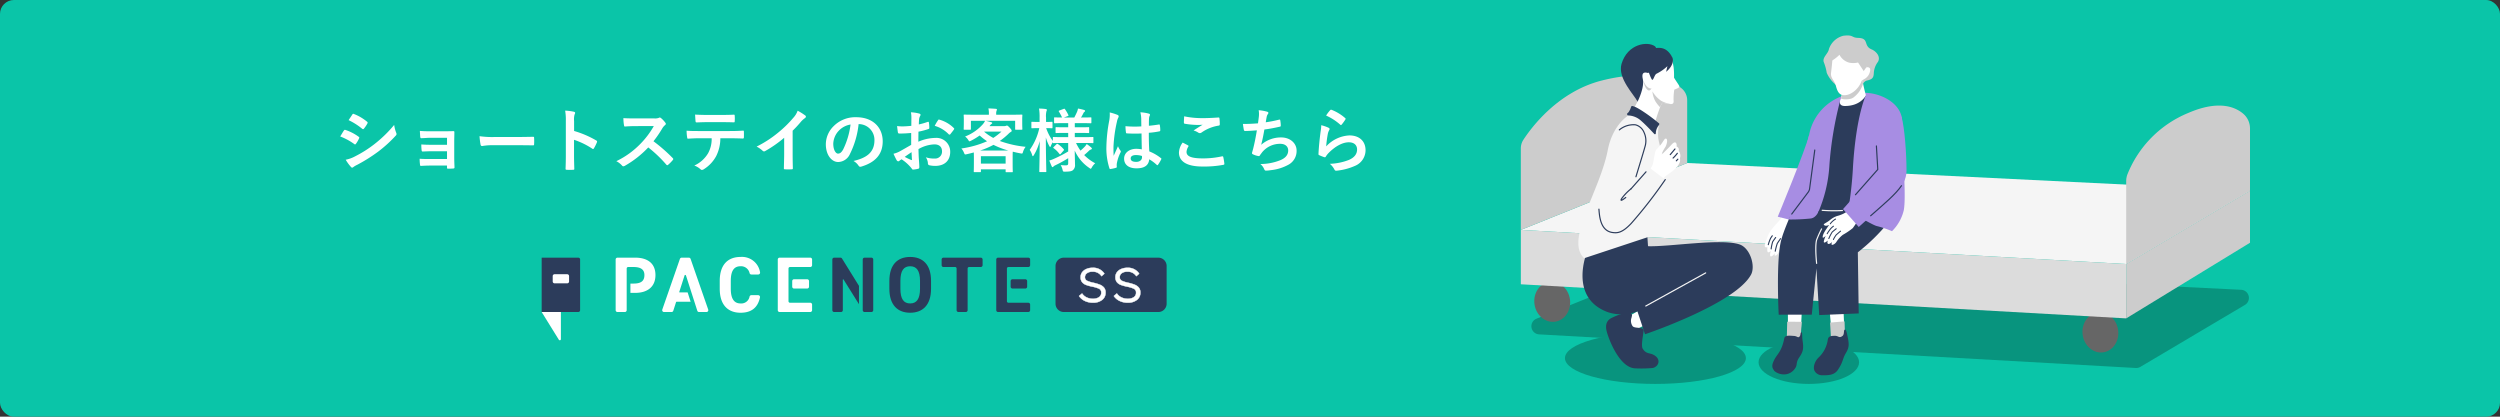<svg xmlns="http://www.w3.org/2000/svg" xmlns:xlink="http://www.w3.org/1999/xlink" width="720" height="120" viewBox="0 0 720 120"><rect x="0" y="0" width="720" height="120" fill="#333333" stroke="none"/><defs><clipPath id="a"><rect width="179.99" height="24" fill="none"/></clipPath></defs><g transform="translate(-323 -808)"><rect width="720" height="120" rx="4" transform="translate(323 808)" fill="#0ac5a8"/><path d="M1.98-8.7A17.537,17.537,0,0,1,6.02-6.52a.387.387,0,0,0,.24.12c.08,0,.16-.08.26-.2A8.144,8.144,0,0,0,7.4-8.12a.593.593,0,0,0,.08-.22c0-.12-.08-.2-.22-.3A13.88,13.88,0,0,0,3.42-10.6c-.18-.04-.28.06-.38.2C2.8-10.08,2.48-9.5,1.98-8.7ZM4.4-13.4a19.343,19.343,0,0,1,3.88,2.46.515.515,0,0,0,.3.14.223.223,0,0,0,.2-.12,8.56,8.56,0,0,0,1.02-1.5.484.484,0,0,0,.08-.26.317.317,0,0,0-.16-.26,13.6,13.6,0,0,0-3.76-2.22c-.24-.12-.36-.08-.5.16C5.12-14.48,4.74-13.92,4.4-13.4ZM3.56-2A12.631,12.631,0,0,0,5.04.04a.515.515,0,0,0,.4.24A.443.443,0,0,0,5.76.12,6.572,6.572,0,0,1,6.92-.56,46.432,46.432,0,0,0,12.9-4.32a37.261,37.261,0,0,0,5.08-4.62.622.622,0,0,0,.22-.46.978.978,0,0,0-.1-.38,9.988,9.988,0,0,1-.58-2.24,36.4,36.4,0,0,1-5.76,5.58A33.5,33.5,0,0,1,6.28-2.98,9.247,9.247,0,0,1,3.56-2ZM32.74-6.3H28.46c-1.3,0-2.04-.02-3.12-.1a11.4,11.4,0,0,0,.08,1.6c.02.32.1.44.34.44.86-.04,1.84-.08,2.74-.08h4.24V-2.2H28.08c-1.16,0-2.14,0-3.22-.08a11.844,11.844,0,0,0,.1,1.66c.02.3.08.4.28.4.92-.06,1.82-.1,2.76-.1h4.74v.6c0,.24.04.3.36.3.4,0,1.04-.02,1.36-.04.34-.02.44-.08.44-.38-.04-1.02-.08-1.94-.08-2.84V-7.3c0-.88.04-1.72.04-2.62.02-.2-.06-.32-.3-.32-.88.04-1.98.04-2.96.04H28.12a31.123,31.123,0,0,1-3.2-.1c.04.76.06,1.14.1,1.64.02.32.12.48.3.46.9-.02,1.86-.12,2.8-.12h4.62ZM53-6.18c1.48,0,2.96.02,4.46.04.28.02.36-.06.36-.3a14.741,14.741,0,0,0,0-1.88c0-.24-.06-.3-.36-.28-1.54.02-3.08.06-4.6.06H46.42a25.694,25.694,0,0,1-4.32-.24,21.706,21.706,0,0,0,.3,2.42c.06.3.22.42.46.42a15.993,15.993,0,0,1,2.94-.24Zm16.34-6.96a5.208,5.208,0,0,1,.14-1.88,1.052,1.052,0,0,0,.16-.46c0-.16-.1-.28-.38-.34a14.763,14.763,0,0,0-2.5-.32,15.261,15.261,0,0,1,.2,2.96v9.84c0,1.28-.02,2.46-.08,3.94,0,.24.1.3.38.3a13.217,13.217,0,0,0,1.78,0c.28,0,.38-.06.36-.3-.04-1.44-.08-2.62-.08-3.92V-7.74a22.151,22.151,0,0,1,5.26,2.56.307.307,0,0,0,.22.1c.1,0,.18-.08.26-.22a11.754,11.754,0,0,0,.86-1.74c.1-.26,0-.4-.22-.52a28.211,28.211,0,0,0-6.36-2.72Zm17.58-.76c-1.3,0-2.3,0-3.38-.08a11.652,11.652,0,0,0,.18,2.08c.04.22.1.36.26.34,1.08-.08,2.12-.12,3.16-.12l5.16-.02a24.532,24.532,0,0,1-3.76,5.02,24.294,24.294,0,0,1-7.04,5.1,5.479,5.479,0,0,1,1.68,1.3.447.447,0,0,0,.34.18,1.266,1.266,0,0,0,.46-.16A28.774,28.774,0,0,0,90.7-5.54,36.405,36.405,0,0,1,95.9-.58a.411.411,0,0,0,.28.16.346.346,0,0,0,.24-.12A10.716,10.716,0,0,0,97.76-1.9a.5.5,0,0,0,.14-.3.455.455,0,0,0-.16-.28A47.024,47.024,0,0,0,92.2-7.32a31.56,31.56,0,0,0,2.56-3.74,3.663,3.663,0,0,1,.74-.88.552.552,0,0,0,.26-.4.533.533,0,0,0-.1-.26,7.291,7.291,0,0,0-1.3-1.4.661.661,0,0,0-.34-.16.333.333,0,0,0-.22.08,2.937,2.937,0,0,1-1.38.18Zm27.22,5.72c1.38,0,2.76.04,3.8.08.18,0,.3-.08.3-.34.02-.26.02-1.28,0-1.54,0-.28-.02-.4-.22-.4-1.18.08-2.34.12-3.9.12h-8.98c-1.16,0-2.28,0-3.4-.1a12.033,12.033,0,0,0,.16,1.92c.02.26.08.4.26.38,1.02-.06,2-.12,3-.12h3.8a8.495,8.495,0,0,1-1.02,4.3,8.882,8.882,0,0,1-3.98,3.56A5.254,5.254,0,0,1,105.74.74a.589.589,0,0,0,.42.2,1.218,1.218,0,0,0,.6-.24,10.075,10.075,0,0,0,3.52-3.78,11.424,11.424,0,0,0,1.18-5.1Zm-2.16-4.64c1.1,0,2.28.02,3.36.06.22,0,.26-.1.26-.38a8.9,8.9,0,0,0,0-1.46c0-.26-.04-.38-.24-.38-1,.06-2.26.08-3.38.08H107.5c-.9,0-1.92-.02-3.32-.1.06.72.08,1.44.14,1.92.02.24.08.34.34.34,1.12-.04,1.92-.08,2.84-.08Zm20.3,2.46a31.657,31.657,0,0,0,2.34-2.52,6.589,6.589,0,0,1,1.2-1.1.572.572,0,0,0,.28-.44.354.354,0,0,0-.16-.3,17.794,17.794,0,0,0-2.22-1.4,5.8,5.8,0,0,1-1.26,2.06,32.449,32.449,0,0,1-4.26,4.18,32.1,32.1,0,0,1-6.3,4.1,7.486,7.486,0,0,1,1.72,1.18.557.557,0,0,0,.42.2.564.564,0,0,0,.3-.08,34.6,34.6,0,0,0,5.5-3.84v4.66c0,1.36-.06,2.66-.08,4.1-.02.24.06.32.28.32a16.682,16.682,0,0,0,2,0c.22,0,.32-.08.3-.34-.04-1.6-.06-2.78-.06-4.16Zm19.08-1.9a4.543,4.543,0,0,1,4.48,4.64c0,3.78-2.66,5.18-6.04,5.98a4.242,4.242,0,0,1,1.4,1.26c.26.4.44.48.86.36,4.06-1.22,6.16-3.56,6.16-7.28,0-3.98-2.82-6.94-7.62-6.94a8.752,8.752,0,0,0-6.5,2.56,7.369,7.369,0,0,0-2.26,5.2c0,3.26,1.78,5.14,3.54,5.14a3.8,3.8,0,0,0,3.4-2.3,25.043,25.043,0,0,0,2.5-8.62Zm-2.4.12a22.851,22.851,0,0,1-2.12,7.16c-.54.96-.98,1.22-1.5,1.22-.62,0-1.36-1.02-1.36-2.86a5.759,5.759,0,0,1,1.56-3.7A6.024,6.024,0,0,1,148.96-12.14Zm17.46,5.86c-1.46.84-2.4,1.38-3.26,1.86a7.385,7.385,0,0,1-1.84.7c.3.66.7,1.5.92,1.86a.561.561,0,0,0,.44.32.5.5,0,0,0,.34-.14,3.625,3.625,0,0,1,.64-.44A12.3,12.3,0,0,1,166.5.44c.18.26.26.42.48.4A8.129,8.129,0,0,0,168.46.6c.34-.08.3-.38.3-.66,0-.46-.1-1.72-.16-2.6-.04-.88-.06-1.56-.08-2.4a9.891,9.891,0,0,1,4.58-1.36c1.4,0,2.2.72,2.2,2.02a1.985,1.985,0,0,1-2.16,2.06,7.46,7.46,0,0,1-2.5-.36,3.5,3.5,0,0,1,.6,1.7.536.536,0,0,0,.44.6,7.751,7.751,0,0,0,1.64.18c2.7,0,4.34-1.5,4.34-4.06a3.958,3.958,0,0,0-4.26-4,12.623,12.623,0,0,0-4.92,1.1c.02-.96.02-1.94.04-2.9a20.385,20.385,0,0,0,2.86-.76c.2-.06.26-.12.26-.32a10.052,10.052,0,0,0-.12-1.56c-.02-.2-.16-.24-.34-.18a19.611,19.611,0,0,1-2.56.74c.02-.64.04-1.14.1-1.66a2.448,2.448,0,0,1,.28-.78.709.709,0,0,0,.12-.32c0-.18-.16-.32-.4-.38a11.335,11.335,0,0,0-2.38-.36,7.393,7.393,0,0,1,.14,1.62c0,.86-.02,1.62-.02,2.28-.84.08-1.7.16-2.54.16a10.217,10.217,0,0,1-1.56-.1c.08.7.16,1.36.22,1.74.04.3.14.42.48.42,1.34,0,2.36-.08,3.36-.16Zm.1,2.1c.04.66.08,1.58.12,2.1.02.18-.04.2-.2.16a20.51,20.51,0,0,1-1.88-.9C165.28-3.34,165.96-3.8,166.52-4.18Zm6.68-7.58a9.232,9.232,0,0,1,4.06,2.46c.06.1.34.08.4,0,.3-.4.82-1.02,1.08-1.42a.519.519,0,0,0,.08-.2c0-.06-.04-.12-.12-.2a9.507,9.507,0,0,0-4.24-2.44c-.14-.04-.2.02-.34.24A12.27,12.27,0,0,0,173.2-11.76Zm17.7-3.2v-.3a2.388,2.388,0,0,1,.1-.82.935.935,0,0,0,.12-.38c0-.1-.1-.18-.32-.2-.68-.06-1.44-.1-2.14-.12a6.258,6.258,0,0,1,.14,1.5v.32h-4.4c-1.86,0-2.52-.04-2.64-.04-.2,0-.22.02-.22.22,0,.14.04.46.04,1.12V-13c0,1.7-.04,2-.04,2.14,0,.2.02.22.22.22h1.64c.2,0,.22-.02.22-.22V-13.2h4.08a5.483,5.483,0,0,1-.6.94,13.391,13.391,0,0,1-5.16,3.58,3.6,3.6,0,0,1,.96,1.06c.14.22.2.32.32.32a1.7,1.7,0,0,0,.48-.2,18.774,18.774,0,0,0,2.44-1.48,19.12,19.12,0,0,0,2.14,1.66,28.177,28.177,0,0,1-7.4,2.08,4.485,4.485,0,0,1,.76,1.26c.22.52.22.52.84.38.7-.16,1.34-.32,1.98-.5,0,.28.02.74.02,1.42v1.36c0,2.04-.04,2.56-.04,2.66,0,.22.02.24.24.24h1.6c.2,0,.22-.02.22-.24V.76h7.12v.62c0,.2.02.22.22.22h1.62c.2,0,.22-.02.22-.22,0-.1-.04-.62-.04-2.7V-2.9c0-.74.02-1.18.04-1.42q1.02.27,2.16.48c.62.12.62.12.78-.38a4.811,4.811,0,0,1,.76-1.5,30.568,30.568,0,0,1-7.44-1.68,20.908,20.908,0,0,0,2.46-2.02,3.545,3.545,0,0,1,.7-.58c.2-.08.26-.18.26-.34,0-.2-.08-.34-.56-.88-.5-.54-.68-.62-.8-.62a.858.858,0,0,0-.28.08,1.266,1.266,0,0,1-.5.08h-4.24l.16-.2a1.474,1.474,0,0,1,.38-.4c.14-.08.24-.16.24-.28s-.1-.18-.28-.24c-.5-.14-1.06-.3-1.62-.4h8.5v2.34c0,.2.02.22.22.22h1.64c.2,0,.22-.02.22-.22,0-.12-.04-.44-.04-2.14v-.82c0-.5.04-.84.04-.96,0-.2-.02-.22-.22-.22-.12,0-.78.04-2.64.04ZM186.5-3.02h7.12V-.88H186.5Zm-.24-1.62a23.827,23.827,0,0,0,3.86-1.64,23.822,23.822,0,0,0,4.3,1.64Zm1.22-5.46h4.94a17.253,17.253,0,0,1-2.36,1.82,15.087,15.087,0,0,1-2.62-1.78Zm24.16,3.28v2.44a36.34,36.34,0,0,1-4.28,2.2,7.123,7.123,0,0,1-1.16.4c.26.7.48,1.22.7,1.7.08.16.14.22.22.22a.449.449,0,0,0,.28-.18,1.934,1.934,0,0,1,.62-.4,36.208,36.208,0,0,0,3.62-2v1.4c0,.52-.14.66-.74.66a13.157,13.157,0,0,1-1.42-.08A4.9,4.9,0,0,1,210,.82c.14.62.14.62.78.62,1.3-.02,1.8-.12,2.18-.4a1.879,1.879,0,0,0,.64-1.7c0-.9-.06-2.26-.08-3.98A11.743,11.743,0,0,0,217.68.34c.22.16.34.26.44.26s.18-.12.34-.4a4.35,4.35,0,0,1,.96-1.18,13.561,13.561,0,0,1-3.18-2.36c.56-.46.98-.86,1.36-1.22a1.618,1.618,0,0,1,.6-.38c.18-.06.26-.14.26-.26s-.08-.22-.22-.34a10.787,10.787,0,0,0-1.28-.98,3.131,3.131,0,0,1-.5.7,13.883,13.883,0,0,1-1.28,1.2,14.737,14.737,0,0,1-1.28-2.2h2.08c1.92,0,2.58.04,2.7.04.22,0,.22-.02.22-.22V-8.32c0-.2,0-.22-.22-.22-.12,0-.78.04-2.7.04h-2.44V-9.72h1.42c1.8,0,2.38.04,2.5.04.2,0,.22-.02.22-.22v-1.24c0-.22-.02-.24-.22-.24-.12,0-.7.04-2.5.04h-1.42v-1.2h1.92c1.86,0,2.5.04,2.62.04.22,0,.24-.02.24-.2v-1.28c0-.2-.02-.22-.24-.22-.12,0-.76.04-2.62.04h-.12c.26-.42.5-.88.68-1.24a.806.806,0,0,1,.28-.36.385.385,0,0,0,.2-.3c0-.14-.12-.22-.32-.28a15.7,15.7,0,0,0-1.72-.4,4.4,4.4,0,0,1-.24.88c-.22.52-.54,1.16-.82,1.7h-2.98l1.08-.4c.24-.1.28-.14.18-.34a10.722,10.722,0,0,0-.96-1.64c-.14-.18-.16-.18-.38-.1l-1.22.46c-.22.1-.26.16-.14.34a16.586,16.586,0,0,1,.9,1.68c-1.42,0-1.98-.04-2.08-.04-.2,0-.22.02-.22.22v1.28c0,.18.02.2.22.2.12,0,.76-.04,2.64-.04h1.2v1.2h-.92c-1.78,0-2.38-.04-2.5-.04-.2,0-.22.02-.22.24V-9.9c0,.2.02.22.22.22.12,0,.72-.04,2.5-.04h.92V-8.5h-1.48c-1.92,0-2.6-.04-2.72-.04-.2,0-.22.02-.22.22v.92a13.523,13.523,0,0,1-1.92-3.7c1.12,0,1.5.04,1.62.04.18,0,.2-.02.2-.24v-1.38c0-.22-.02-.24-.2-.24-.12,0-.5.04-1.66.04v-1.2a5.785,5.785,0,0,1,.12-1.88.84.84,0,0,0,.12-.42c0-.12-.12-.18-.32-.22a17.621,17.621,0,0,0-1.94-.14,14.544,14.544,0,0,1,.16,2.68v1.18h-.3c-1.32,0-1.72-.04-1.84-.04-.2,0-.22.02-.22.24v1.38c0,.22.02.24.22.24.12,0,.52-.04,1.84-.04h.22a17,17,0,0,1-2.76,6.26,5.539,5.539,0,0,1,.7,1.5c.06.22.12.32.2.32s.18-.12.3-.32a14.942,14.942,0,0,0,1.68-4.04c-.02,4.58-.12,8.42-.12,8.72,0,.2.02.22.22.22h1.58c.2,0,.22-.02.22-.22,0-.32-.12-4.56-.14-9.78a11.476,11.476,0,0,0,.98,2.46c.12.22.2.32.26.32.08,0,.14-.12.24-.36a5.093,5.093,0,0,1,.54-1.04V-7c0,.2.02.22.22.22.12,0,.8-.04,2.72-.04Zm-1.34,2.2c.16-.16.18-.22.06-.38a7.886,7.886,0,0,0-1.7-1.52c-.16-.1-.22-.1-.42.08l-.76.76c-.18.18-.2.24-.02.36a7.686,7.686,0,0,1,1.66,1.66c.12.16.2.14.4-.06Zm22.54-.36a8.346,8.346,0,0,0-1.6-.16c-2.02,0-3.5,1.18-3.5,2.82,0,1.72,1.28,2.8,3.58,2.8,2.36,0,3.5-.92,3.66-2.6a11.877,11.877,0,0,1,2.16,1.6.276.276,0,0,0,.18.1.242.242,0,0,0,.18-.12,10.8,10.8,0,0,0,.92-1.54c.1-.22.08-.28-.1-.4A13.089,13.089,0,0,0,235-4.4c-.1-1.72-.14-3.12-.14-5.36a22.537,22.537,0,0,0,3.08-.42c.14-.02.22-.12.22-.3a8,8,0,0,0-.12-1.42c-.04-.22-.08-.3-.32-.24-.86.14-1.9.28-2.84.36,0-.92,0-1.44.04-2.12a2.256,2.256,0,0,1,.16-.7.858.858,0,0,0,.12-.34c0-.18-.14-.28-.36-.34a11.134,11.134,0,0,0-2.42-.38,8.244,8.244,0,0,1,.26,1.96c0,.74.02,1.38.02,2.1a28.932,28.932,0,0,1-4.56-.06,12.252,12.252,0,0,0,.14,1.82c.02.2.1.26.36.26a40.443,40.443,0,0,0,4.12.02C232.78-7.98,232.8-6.52,232.84-4.98Zm.04,1.9a2.818,2.818,0,0,1,.02.4c0,.72-.64,1.3-1.64,1.3-1.18,0-1.62-.38-1.62-1s.56-.96,1.5-.96A5.571,5.571,0,0,1,232.88-3.08ZM223.6-15.62a10.066,10.066,0,0,1-.14,2.36,43.443,43.443,0,0,0-.82,7.58,18.63,18.63,0,0,0,.86,6.1c.1.28.18.3.4.24a8.376,8.376,0,0,0,1.5-.34c.18-.06.26-.12.24-.26A3.777,3.777,0,0,1,225.66-1a11.855,11.855,0,0,1,1.02-3.04.58.58,0,0,0,.12-.32.432.432,0,0,0-.12-.28,5.319,5.319,0,0,1-.7-1.26c-.42,1-.84,1.86-1.24,2.78-.06-.84-.06-1.76-.06-2.56a39.716,39.716,0,0,1,1-7.28,4.059,4.059,0,0,1,.36-1.1,1.021,1.021,0,0,0,.14-.44c0-.16-.08-.28-.3-.4A15.618,15.618,0,0,0,223.6-15.62Zm21,8.68a5.278,5.278,0,0,0-1.06,2.86c0,2.6,2.3,4.04,6.78,4.04a30.159,30.159,0,0,0,5.96-.48c.24-.04.36-.12.34-.3a16.723,16.723,0,0,0-.32-1.96c-.04-.18-.14-.24-.42-.18a25.444,25.444,0,0,1-5.42.58c-3.44,0-4.74-.62-4.74-1.88a3.287,3.287,0,0,1,.52-1.52c.1-.16.08-.26-.1-.36C245.62-6.42,245.12-6.68,244.6-6.94Zm.44-7.56c-.04.72-.08,1.3-.08,1.78,0,.24.08.32.26.36a24.963,24.963,0,0,0,3.5.34,13.752,13.752,0,0,0,1.64-.06c-.7.42-1.58.98-2.62,1.66a4.779,4.779,0,0,1,1.4.64.84.84,0,0,0,.42.12.852.852,0,0,0,.5-.18,11.652,11.652,0,0,1,4.9-1.98c.24-.02.34-.14.34-.42a13.17,13.17,0,0,0-.1-1.7c-.02-.16-.1-.24-.3-.22-1.28.08-2.78.18-4.24.18A25.231,25.231,0,0,1,245.04-14.5Zm21.26,2.02c-1.54.12-2.78.18-4.34.18.08.66.22,1.5.28,1.74a.341.341,0,0,0,.38.28c1.02,0,2.28-.1,3.36-.18-.34,2-.62,3.48-1.06,5.24-.08.3-.16.6-.26.94a1.365,1.365,0,0,0-.08.4c0,.18.12.26.44.4a5.622,5.622,0,0,0,1.5.44c.18.02.24-.06.38-.3.18-.26.38-.5.56-.76a6.65,6.65,0,0,1,5.26-2.48c1.52,0,2.28.86,2.28,1.9,0,1.26-.74,2.18-2.28,2.82a15.579,15.579,0,0,1-5.74,1.1A3.817,3.817,0,0,1,268.06.66c.16.38.3.48.5.48A9.264,9.264,0,0,0,270.04,1a13.321,13.321,0,0,0,5.1-1.6,4.482,4.482,0,0,0,2.28-4.04c0-2.06-1.8-3.78-4.46-3.78a8.651,8.651,0,0,0-5.74,2.12c.36-1.4.64-2.74.92-4.4,1.68-.22,2.76-.44,4.48-.82.18-.04.24-.1.24-.32a9.052,9.052,0,0,0-.14-1.48c-.04-.26-.14-.28-.42-.2a36.574,36.574,0,0,1-3.76.74c.1-.7.18-1.1.28-1.64a2.075,2.075,0,0,1,.34-.74.657.657,0,0,0,.14-.32c0-.16-.14-.28-.4-.36a13.089,13.089,0,0,0-2.4-.42,6.636,6.636,0,0,1,.04,1.94C266.48-13.84,266.4-13.18,266.3-12.48Zm19.62-2.24a15.953,15.953,0,0,1,4.04,2.6c.1.1.16.14.24.14.06,0,.14-.06.22-.16a13.1,13.1,0,0,0,1.02-1.4.554.554,0,0,0,.1-.24c0-.08-.04-.14-.14-.22a13.119,13.119,0,0,0-3.92-2.38.334.334,0,0,0-.38.1A10.952,10.952,0,0,0,285.92-14.72Zm-1.4,2.78a12.46,12.46,0,0,1-.18,1.8c-.24,1.78-.5,4.14-.62,6.46,0,.28.08.32.28.4a13.752,13.752,0,0,0,1.36.54c.26.06.34.06.46-.14a5.473,5.473,0,0,1,.86-1.1c1.88-1.9,4-3.04,5.76-3.04,1.72,0,2.4.98,2.4,2.06,0,1.28-.74,2.32-2.36,3.02a16.6,16.6,0,0,1-5.5,1.12,5.117,5.117,0,0,1,1.36,1.7c.18.3.36.32.8.26a17.341,17.341,0,0,0,5.12-1.38,4.9,4.9,0,0,0,3.02-4.48c0-2.58-1.74-4.28-4.66-4.28a9.75,9.75,0,0,0-6.68,3.16,33.372,33.372,0,0,1,.48-3.64,3.75,3.75,0,0,1,.4-1.06.6.6,0,0,0,.1-.3c0-.16-.1-.28-.32-.38A11.252,11.252,0,0,0,284.52-11.94Z" transform="translate(419 856)" fill="#fff"/><g transform="translate(-286.18 490.957)"><g transform="translate(1047.18 327.254)"><ellipse cx="26.055" cy="7.433" rx="26.055" ry="7.433" transform="translate(12.705 85.491)" fill="#08947e"/><ellipse cx="14.475" cy="6.238" rx="14.475" ry="6.238" transform="translate(68.465 87.882)" fill="#08947e"/><g transform="translate(0 11.519)"><path d="M1224.542,413.42l-171.848-9.682a2.345,2.345,0,0,1-.743-4.516l40.076-16.125a2.364,2.364,0,0,1,.991-.167L1254.9,390.9a2.345,2.345,0,0,1,1.08,4.359L1225.869,413.1A2.342,2.342,0,0,1,1224.542,413.42Z" transform="translate(-1047.444 -329.171)" fill="#08947e"/><ellipse cx="5.153" cy="5.792" rx="5.153" ry="5.792" transform="translate(160.986 69.013) rotate(-8.224)" fill="#666"/><ellipse cx="5.153" cy="5.792" rx="5.153" ry="5.792" transform="translate(3.112 60.189) rotate(-8.224)" fill="#666"/><path d="M1222.234,387.683l-174.342-9.823,47.913-19.277,162.087,7.978Z" transform="translate(-1047.891 -333.37)" fill="#f5f5f5"/><path d="M1196.588,402.163l35.657-21.788V365.387l-35.657,21.123Z" transform="translate(-1022.245 -332.196)" fill="#ccc"/><path d="M1047.891,390.677l174.342,9.823V384.847l-174.342-9.823Z" transform="translate(-1047.891 -330.534)" fill="#dcdcdc"/><path d="M1095.8,362.292l-47.913,19.277V358.083a4.522,4.522,0,0,1,.733-2.468c2.3-3.531,9.957-13.891,22.624-17.084,13.759-3.467,20.4.069,23.063,2.367a4.422,4.422,0,0,1,1.493,3.358Z" transform="translate(-1047.891 -337.079)" fill="#ccc"/><path d="M1232.245,368.993l-35.657,21.123V366.262a5.616,5.616,0,0,1,.345-1.95,31.906,31.906,0,0,1,17.484-17.689c8.846-3.84,13.646-1.75,15.973.286a5.567,5.567,0,0,1,1.856,4.2Z" transform="translate(-1022.245 -335.802)" fill="#ccc"/></g><g transform="translate(70.247)"><path d="M1113.509,402.835l-.024-9.509,4.1.109-.5,10.525-2.192.47Z" transform="translate(-1106.825 -315.859)" fill="#fff"/><path d="M1113.224,402.3l.117-4.729,4.19.025-.414,5.729-2.185.375Z" transform="translate(-1106.87 -315.127)" fill="#ccc"/><path d="M1115.806,401.209c1,.045,1.162.542,1.521.328.634-.376.3-1.215.679-1.355s.168,1.011.392,2.509c.342,2.294.092,3.137-.969,4.695-1.129,1.658-.39,2.139-1.3,3.3a3.8,3.8,0,0,1-3.6,1.584,4.185,4.185,0,0,1-2.275-.965c-.569-.862-.917-1.32-.155-2.958.939-2.018,2.193-2.358,3.026-6.476C1113.32,400.9,1114.867,401.168,1115.806,401.209Z" transform="translate(-1107.485 -314.678)" fill="#2c3c5b"/><path d="M1124.457,402.819l-.857-9.47,4.089-.251.423,10.529-2.142.66Z" transform="translate(-1105.081 -315.898)" fill="#fff"/><path d="M1124.1,402.285l-.244-4.455,4.176-.347.037,5.482-2.144.565Z" transform="translate(-1105.037 -315.142)" fill="#ccc"/><g transform="translate(0 48.386)"><path d="M1113.831,368.523s-1.036,4.01-1.536,4.6-1.569,1.7-2.27,2.576a9,9,0,0,0-1.711,3.214c-.694,1.884-.53,1.943-.371,2.152s.625.04.625.04-.149,1.206.121,1.437.857-.329.857-.329-.434,1.368-.036,1.549c.345.156,1.172-.748,1.27-1.066,0,0-.271.692-.067.814s.838-.2,1.088-.954a11.792,11.792,0,0,1,1.466-3.057,17.416,17.416,0,0,0,1.99-2.778,6.849,6.849,0,0,1,1.122-1.641c.283-.319.147-3.357.147-3.357Z" transform="translate(-1107.805 -368.523)" fill="#fff"/><path d="M1109.376,380.169a13.629,13.629,0,0,1,.433-2.045c.166-.277.864-1.235.864-1.235" transform="translate(-1107.534 -367.08)" fill="none" stroke="#2c3c5b" stroke-linecap="round" stroke-linejoin="round" stroke-width="0.32"/><path d="M1110.383,380.769a18.668,18.668,0,0,1,.575-2.2c.167-.276.93-1.387.93-1.387" transform="translate(-1107.36 -367.03)" fill="none" stroke="#2c3c5b" stroke-linecap="round" stroke-linejoin="round" stroke-width="0.32"/><path d="M1108.676,379.023a10.645,10.645,0,0,1,.641-1.784,6.147,6.147,0,0,1,.514-.773" transform="translate(-1107.655 -367.153)" fill="none" stroke="#2c3c5b" stroke-linecap="round" stroke-linejoin="round" stroke-width="0.32"/></g><path d="M1120.013,351.773c-1.069,4.3-9.015,23.459-9.015,23.459l6.422,1.616,6.738-20.222Z" transform="translate(-1107.254 -323.025)" fill="#a78de3"/><path d="M1128.326,343.547l4.605-.455s.417-2.557,1.833-2.861,1.888-.714,1.957-2.03a5.791,5.791,0,0,1,1.18-3.319c.9-1.489-.48-3.062-1.808-3.616-2.482-1.034-.59-3.222-3.879-3.311-2.028-.055-1.236-.973-4.243-.62a5.88,5.88,0,0,0-4.175,3.842c-.173,1.326-2.036,2.42-1.448,3.839a14.443,14.443,0,0,1,.821,3,9.281,9.281,0,0,0,1.808,2.711A25.259,25.259,0,0,0,1128.326,343.547Z" transform="translate(-1105.316 -327.254)" fill="#ccc"/><path d="M1142.863,360.646s3.59,10.195,0,14.862a54.324,54.324,0,0,1-8.81,8.635l.257,17.6-11.382.472-.793-13.445-1.344,13.327-9.525.014s-.812-15.668.71-21.45,9.251-21.133,9.251-21.133Z" transform="translate(-1107.245 -321.687)" fill="#2c3c5b"/><g transform="translate(6.915 16.515)"><path d="M1143.438,381.192a30.013,30.013,0,0,0-4.207-1.433c-1.427-.243-5.573-3.224-8.557-3.671a48.188,48.188,0,0,0-8.3-.721s-.746,1.993-2.367,2.177a55.455,55.455,0,0,1-6.308.285l5.844-24.257a14.772,14.772,0,0,1,13.727-12.129l1.576-.087c4.8-.264,10.829,2.644,11.461,7.41l.352,11.989s.854,10.971.161,14.454A12.507,12.507,0,0,1,1143.438,381.192Z" transform="translate(-1113.703 -341.34)" fill="#a78de3"/><path d="M1129.447,375.983h-8.628a39.85,39.85,0,0,0,3.379-14.142,102.808,102.808,0,0,1,3.017-18.105l7.472-1.784s-2.767,5.656-3.7,20.383A111.44,111.44,0,0,1,1129.447,375.983Z" transform="translate(-1112.476 -341.234)" fill="#2c3c5b"/></g><path d="M1126.158,338.859a34.419,34.419,0,0,1,.672,3.689,5.723,5.723,0,0,1-.455,1.885s-.64,1.629,1.348,1.629c4.665,0,6.043-3.082,6.043-3.082a49.279,49.279,0,0,1-1.4-6.988Z" transform="translate(-1104.639 -325.747)" fill="#fff"/><path d="M1130.136,343.282a7.5,7.5,0,0,0,2.739-3.95l-.173-1.47-5.931,4.673a4.816,4.816,0,0,1-.244.969C1126.414,343.831,1129.1,344.105,1130.136,343.282Z" transform="translate(-1104.576 -325.425)" fill="#ccc"/><path d="M1124.678,329.888a71.712,71.712,0,0,1-.6,7.768c-.088,1.582.985,1.969,1.429,3.714.383,1.508.9,2.373,1.851,2.584,1.949.43,4.633-1.449,5.534-4.051.486-1.4.94-3.166,1.717-5.047l-1.318-4.146Z" transform="translate(-1105 -326.8)" fill="#fff"/><path d="M1132.774,335.206c.462-.279,1.6-.25,1.351.872a3.269,3.269,0,0,1-1.8,2.458c-1.061.747-1.177-.035-1.177-.035Z" transform="translate(-1103.779 -325.908)" fill="#fff"/><path d="M1123.54,334.693a10.32,10.32,0,0,0,3.069-2.162,4.448,4.448,0,0,0,2.8,2.268,5.754,5.754,0,0,0,2.551-.042l1.643,2.489c.082-.166,1.675-2.463,1.675-2.463l-1.107-4.353-9.221-1.527Z" transform="translate(-1105.091 -326.97)" fill="#ccc"/><g transform="translate(16.684 46.975)"><path d="M1131.307,367.319s-2.061,3.591-2.7,4.032a9.136,9.136,0,0,1-2.391.981,6.183,6.183,0,0,0-1.985,1.093c-.926.815-2.089,1.183-1.85,1.452.636.709,1.747-.2,2.564-.279,1.011-.094.79-1.364.79-1.364a8.981,8.981,0,0,0-2.5,2.646c-1.168,1.633-1.271,2.417-1.172,2.66s.837-.481.837-.481-.7,1.572-.5,1.867,1.148-.539,1.148-.539-.341.668-.006.947c.291.242,1.049-.283,1.227-.563,0,0-.3.658-.14.829s.9-.111,1.339-.769a8.141,8.141,0,0,1,1.884-2.075,19.249,19.249,0,0,0,2.853-1.926,29.37,29.37,0,0,0,1.708-2.6,16.352,16.352,0,0,0,.64-2.114Z" transform="translate(-1122.035 -367.319)" fill="#fff"/><path d="M1123.545,377.554a13.717,13.717,0,0,1,.959-1.857c.234-.222,1.161-.961,1.161-.961" transform="translate(-1121.774 -366.04)" fill="none" stroke="#2c3c5b" stroke-linecap="round" stroke-linejoin="round" stroke-width="0.3"/><path d="M1124.673,377.72a8.694,8.694,0,0,1,.781-1.3c.233-.222,1.264-1.092,1.264-1.092" transform="translate(-1121.58 -365.937)" fill="none" stroke="#2c3c5b" stroke-linecap="round" stroke-linejoin="round" stroke-width="0.3"/><path d="M1123.145,376.269a10.643,10.643,0,0,1,1.092-1.551,6.307,6.307,0,0,1,.7-.61" transform="translate(-1121.843 -366.148)" fill="none" stroke="#2c3c5b" stroke-linecap="round" stroke-linejoin="round" stroke-width="0.3"/><path d="M1123.909,373.709a4.976,4.976,0,0,1,1.5-1.345" transform="translate(-1121.711 -366.449)" fill="none" stroke="#2c3c5b" stroke-linecap="round" stroke-linejoin="round" stroke-width="0.3"/></g><path d="M1143.859,347.154c.928,3.166,1.46,10.932,1.462,15.57,0,5.131-4.964,8.258-13.764,16.254l-4.523-5.143,9.9-11.218-.4-6.8" transform="translate(-1104.489 -323.822)" fill="#a78de3"/><path d="M1125.945,401.294c1-.012,1.2.807,2.188.023.579-.456.254-1.616.626-1.777s.505.424.814,1.908c.47,2.271.5,3.188-.475,4.8-1.034,1.719-.7,2.426-2.281,4.815-1.092,1.647-2.86,1.6-4.6,1.6a2.485,2.485,0,0,1-2.144-1.263c-.556-1.112.123-2.866,1.145-3.846a8.649,8.649,0,0,0,2.679-5.251C1124.081,401.335,1125,401.306,1125.945,401.294Z" transform="translate(-1105.723 -314.792)" fill="#2c3c5b"/></g><g transform="translate(16.566 2.435)"><path d="M1075.943,400.7l4.376-2.172-1.44-4.466-4.684,2.695.407,2.956Z" transform="translate(-1059.92 -318.167)" fill="#fff"/><path d="M1079.647,400.53c-.039.795-.818,4.272-.286,5.151.933,1.544,1.884,1.225,2.929,1.706,2.52,1.158,1.825,3.42.013,3.888a34.74,34.74,0,0,1-5.229.1c-4.188-.3-7.214-7.56-8.035-10.526-.6-2.182.162-3.385,1.338-3.966,3.016-1.491,5.514-1.91,5.781-1.185.136.37.242.094,0,1.1a2.685,2.685,0,0,0,.285,2.392C1077.031,400.046,1079.705,399.309,1079.647,400.53Z" transform="translate(-1060.846 -317.944)" fill="#2c3c5b"/><path d="M1081.64,375.689l.268,3.909c6.132.209,21.264-2.333,26.432-.485,3,1.074,4.563,6.214,3.239,8.667-4.543,8.422-30.537,17.178-30.537,17.178l-2.184-6.607a12.555,12.555,0,0,1-8.435.271c-11.646-4.188-6.027-17.545-6.027-17.545Z" transform="translate(-1061.844 -321.336)" fill="#2c3c5b"/><path d="M1086.5,332.374a25.884,25.884,0,0,1,.722,3.306,20.875,20.875,0,0,1,.1,2.814c.083.276,1.386,2.12,1.5,2.4.23.579-.929.84-1.428,1.1a17.163,17.163,0,0,0-.211,2.8c0,.4.239,1.242-.626,1.333a5.866,5.866,0,0,1-2.231-.368c-.585-.2-.968,1.164-1.332,2.14-.591,1.589-1.257,3.908-1.257,3.908l-6.664-3.324a22.141,22.141,0,0,0,1.85-3.385c.3-1.895-.036-1.733-.287-2.868-.37-1.681,1.242-8.342,1.242-8.342Z" transform="translate(-1059.768 -328.807)" fill="#fff"/><path d="M1085.549,344.643a8.414,8.414,0,0,1-2.788-.92,8.148,8.148,0,0,1-2.548-2.733,6.985,6.985,0,0,0,.915,2.961,10.1,10.1,0,0,0,1.293,1.615c.327-.888.62-1.377.938-1.283A6.628,6.628,0,0,0,1085.549,344.643Z" transform="translate(-1058.882 -327.321)" fill="#ccc"/><path d="M1080.344,340.585c-.461.22-1.677-.3-2.387-2.351,0,0,.3,2.126,1.294,2.849C1079.9,341.556,1080.344,340.585,1080.344,340.585Z" transform="translate(-1059.271 -327.796)" fill="#ccc"/><path d="M1078.25,336.642c1.063-2.822,5.616-5.488,4-6.648-2.061-1.474-7.838-.783-9.593,5.078-1.237,4.129,3.746,9.039,4.62,10.88C1077.272,345.953,1077.187,339.465,1078.25,336.642Z" transform="translate(-1060.22 -329.331)" fill="#2c3c5b"/><path d="M1078.485,334.823c.907.759,1.632,3.741,2.251,4.607.363.508.745-1.412,1.308-1.67a13.173,13.173,0,0,0,3.16-2.183l-.377,1.629c1.9-1.531,2.235-3.292,1.772-4.176-1.971-3.773-4.725-2.813-7.7-1.938C1076.442,331.814,1074.8,331.742,1078.485,334.823Z" transform="translate(-1059.552 -329.165)" fill="#2c3c5b"/><path d="M1078.468,339.058c.55,2.534-1.51,6.513-1.51,6.513a26.978,26.978,0,0,0-2-4.868c-1.94-3.863.748-8.123,2.576-8.763,1.29-.453,5.18-.734,4.582.417-1.376,2.65-1.508,5.152-2.239,4.948C1078.487,336.921,1078.15,337.6,1078.468,339.058Z" transform="translate(-1059.905 -328.949)" fill="#2c3c5b"/><path d="M1077.273,346.364l8,3.169a13.526,13.526,0,0,0-.236,4.037c.667,3.853,1.643,4.724,2.01,8.121.561,5.178-1.805,11.4-1.943,12.919-.423,4.7-.525,5.284-3.1,7.445l-18.3,6.062c-5.648-5.22,4.5-19.194,6.8-31.187,1.3-6.764,5.376-9.533,5.376-9.533C1076.6,346.811,1076.884,346.22,1077.273,346.364Z" transform="translate(-1062.02 -326.398)" fill="#f5f5f5"/><path d="M1074.245,347.307a5.75,5.75,0,0,1,3.5,1.29c1.605,1.34,4.108,4.066,4.108,4.066.217.123.3.059.42-.158a3.652,3.652,0,0,1,.143-1.066,4.049,4.049,0,0,1,.739-1.347c.123-.216.2-.433-.019-.556,0,0-1.748-1.464-3.5-2.678-2.763-1.915-3.5-2.093-3.875-2.214s-.492-.048-.615.169a4.538,4.538,0,0,1-.49,1.167,1.917,1.917,0,0,1-.58.712C1073.887,346.825,1074.028,347.184,1074.245,347.307Z" transform="translate(-1059.956 -326.701)" fill="#2c3c5b"/><g transform="translate(5.923 23.176)"><g transform="translate(14.231 4.087)"><path d="M1088.271,356.7a1.237,1.237,0,0,0-.339-.524h0a.953.953,0,0,0,.069-.313.88.88,0,0,0-.29-.742,2.138,2.138,0,0,0-.393-.307,1.084,1.084,0,0,0-.081-.872c-.37-.671-1.123.149-1.3.341-1.2,1.325-2.8,2.823-3.033,3.078a12.019,12.019,0,0,1,1.283-2.455c.667-1.542.4-2.127.236-2.249-.523-.381-.875.843-1.753,1.824-.549.613-.475.571-1.159,1.282-.572.594-.711,3.815-1.178,4.631-.231.4-1.125,1.895-1.125,1.895l3.7,2.542a10.6,10.6,0,0,1,.831-1.006c.856-.944,1.856-1.187,3.369-2.723a4.357,4.357,0,0,0,.964-1.266,2.135,2.135,0,0,0,.257-1.452C1088.3,357.959,1088.643,357.694,1088.271,356.7Z" transform="translate(-1079.209 -352.584)" fill="#fff"/><path d="M1084.592,356.759s.973-1.142,1.357-1.616" transform="translate(-1078.28 -352.143)" fill="none" stroke="#2c3c5b" stroke-linecap="round" stroke-linejoin="round" stroke-width="0.339"/><path d="M1085.293,357.565a10.881,10.881,0,0,0,1.212-1.358" transform="translate(-1078.16 -351.959)" fill="none" stroke="#2c3c5b" stroke-linecap="round" stroke-linejoin="round" stroke-width="0.339"/><path d="M1086.084,358.119c.263-.294.439-.47.439-.47" transform="translate(-1078.023 -351.711)" fill="none" stroke="#2c3c5b" stroke-linecap="round" stroke-linejoin="round" stroke-width="0.339"/></g><path d="M1080.453,355.076a5.6,5.6,0,0,0-.187-3.667,4.015,4.015,0,0,0-2.67-2.184c-2.161-.515-5.1.4-7.03,5.327-1.749,4.458-3.561,18.176-3.493,18.972.151,1.792.337,6.233,3.913,6.715,1.366.184,2.759.164,5.373-2.6a130.8,130.8,0,0,0,9.817-12.632l-4.536-3.443-4.895,5.846S1080.157,356.288,1080.453,355.076Z" transform="translate(-1067.071 -349.098)" fill="#f5f5f5"/><path d="M1072.088,350.669a6.4,6.4,0,0,1,4.643-1.454,3.621,3.621,0,0,1,2.452,2.156,5.741,5.741,0,0,1,.406,3.7c-.3,1.211-1.462,4.969-2.719,9.094" transform="translate(-1066.206 -349.089)" fill="none" stroke="#2c3c5b" stroke-linecap="round" stroke-linejoin="round" stroke-width="0.339"/><path d="M1075.386,364.92a14.651,14.651,0,0,0-2.712,2.831c-.72,1.226,1.174-.324,1.174-.324" transform="translate(-1066.133 -346.369)" fill="none" stroke="#2c3c5b" stroke-linecap="round" stroke-linejoin="round" stroke-width="0.339"/></g><line y1="4.886" x2="4.311" transform="translate(15.175 36.841)" fill="none" stroke="#2c3c5b" stroke-linecap="round" stroke-linejoin="round" stroke-width="0.339"/><path d="M1067.073,371.183c.151,1.792.337,6.233,3.912,6.715,1.366.184,2.759.164,5.373-2.6a130.807,130.807,0,0,0,9.817-12.632" transform="translate(-1061.148 -323.582)" fill="none" stroke="#2c3c5b" stroke-linecap="round" stroke-linejoin="round" stroke-width="0.339"/></g></g><path d="M1114.231,373.976l4.813-6.4a2.708,2.708,0,0,0,.307-.725l1.513-11.3" transform="translate(10.972 4.706)" fill="none" stroke="#2c3c5b" stroke-linecap="round" stroke-linejoin="round" stroke-width="0.339"/><path d="M1121.757,370.428a42.437,42.437,0,0,0,5.806.063" transform="translate(12.224 7.181)" fill="none" stroke="#f5f5f5" stroke-linecap="round" stroke-linejoin="round" stroke-width="0.339"/><path d="M1120.408,384.943s-.532-4.861,0-6.758a30.823,30.823,0,0,1,1.419-3.155" transform="translate(11.96 7.946)" fill="none" stroke="#f5f5f5" stroke-linecap="round" stroke-linejoin="round" stroke-width="0.339"/><line y1="9.534" x2="17.244" transform="translate(1083.167 395.641)" fill="none" stroke="#f5f5f5" stroke-linecap="round" stroke-linejoin="round" stroke-width="0.339"/><path d="M1129.969,368.587l6.422-7.279-.394-6.766" transform="translate(13.589 4.539)" fill="none" stroke="#2c3c5b" stroke-linecap="round" stroke-linejoin="round" stroke-width="0.339"/><path d="M1142.589,364.36c-1.674,2.454-4.691,4.976-8.871,8.651" transform="translate(14.213 6.171)" fill="none" stroke="#2c3c5b" stroke-linecap="round" stroke-linejoin="round" stroke-width="0.339"/></g><g transform="translate(479 882)"><g clip-path="url(#a)"><path d="M177.59,15.865h-27.2a2.4,2.4,0,0,1-2.4-2.4V2.605a2.4,2.4,0,0,1,2.4-2.4h27.2a2.4,2.4,0,0,1,2.4,2.4v10.86a2.4,2.4,0,0,1-2.4,2.4" fill="#2c3c5b"/><path d="M158.759,13.171a5.287,5.287,0,0,1-2.32-.5,4.24,4.24,0,0,1-1.68-1.42l.88-.739a3.163,3.163,0,0,0,1.309,1.139,4.2,4.2,0,0,0,1.85.4,3.083,3.083,0,0,0,1.67-.43,1.473,1.473,0,0,0,.691-1.35A1.158,1.158,0,0,0,160.5,9.13a9.257,9.257,0,0,0-2.019-.6,12.924,12.924,0,0,1-1.59-.439,2.762,2.762,0,0,1-1.21-.79,2.161,2.161,0,0,1-.461-1.471,2.294,2.294,0,0,1,.471-1.459,2.983,2.983,0,0,1,1.25-.92A4.335,4.335,0,0,1,158.6,3.13a3.839,3.839,0,0,1,3.461,1.682l-.82.739a2.87,2.87,0,0,0-2.621-1.3,2.5,2.5,0,0,0-1.6.45,1.374,1.374,0,0,0-.559,1.111,1.087,1.087,0,0,0,.609,1.05,8.413,8.413,0,0,0,1.891.589,12.321,12.321,0,0,1,1.689.5,3.152,3.152,0,0,1,1.27.84,2.175,2.175,0,0,1,.48,1.5,2.551,2.551,0,0,1-.989,2.08,4.1,4.1,0,0,1-2.65.8" fill="#fff"/><path d="M158.759,13.171a5.287,5.287,0,0,1-2.32-.5,4.24,4.24,0,0,1-1.68-1.42l.88-.739a3.163,3.163,0,0,0,1.309,1.139,4.2,4.2,0,0,0,1.85.4,3.083,3.083,0,0,0,1.67-.43,1.473,1.473,0,0,0,.691-1.35A1.158,1.158,0,0,0,160.5,9.13a9.257,9.257,0,0,0-2.019-.6,12.924,12.924,0,0,1-1.59-.439,2.762,2.762,0,0,1-1.21-.79,2.161,2.161,0,0,1-.461-1.471,2.294,2.294,0,0,1,.471-1.459,2.983,2.983,0,0,1,1.25-.92A4.335,4.335,0,0,1,158.6,3.13a3.839,3.839,0,0,1,3.461,1.682l-.82.739a2.87,2.87,0,0,0-2.621-1.3,2.5,2.5,0,0,0-1.6.45,1.374,1.374,0,0,0-.559,1.111,1.087,1.087,0,0,0,.609,1.05,8.413,8.413,0,0,0,1.891.589,12.321,12.321,0,0,1,1.689.5,3.152,3.152,0,0,1,1.27.84,2.175,2.175,0,0,1,.48,1.5,2.551,2.551,0,0,1-.989,2.08A4.1,4.1,0,0,1,158.759,13.171Z" fill="none" stroke="#fff" stroke-miterlimit="1" stroke-width="0.12"/><path d="M168.783,13.171a5.29,5.29,0,0,1-2.32-.5,4.24,4.24,0,0,1-1.68-1.42l.88-.739a3.16,3.16,0,0,0,1.31,1.139,4.2,4.2,0,0,0,1.85.4,3.079,3.079,0,0,0,1.669-.43,1.473,1.473,0,0,0,.691-1.35,1.159,1.159,0,0,0-.66-1.141,9.286,9.286,0,0,0-2.02-.6,12.924,12.924,0,0,1-1.59-.439,2.762,2.762,0,0,1-1.21-.79,2.161,2.161,0,0,1-.461-1.471,2.294,2.294,0,0,1,.471-1.459,2.989,2.989,0,0,1,1.25-.92,4.336,4.336,0,0,1,1.66-.321,3.839,3.839,0,0,1,3.46,1.682l-.82.739a2.87,2.87,0,0,0-2.621-1.3,2.5,2.5,0,0,0-1.6.45,1.374,1.374,0,0,0-.559,1.111,1.087,1.087,0,0,0,.609,1.05,8.43,8.43,0,0,0,1.891.589,12.378,12.378,0,0,1,1.69.5,3.148,3.148,0,0,1,1.269.84,2.175,2.175,0,0,1,.481,1.5,2.552,2.552,0,0,1-.99,2.08,4.1,4.1,0,0,1-2.65.8" fill="#fff"/><path d="M168.783,13.171a5.29,5.29,0,0,1-2.32-.5,4.24,4.24,0,0,1-1.68-1.42l.88-.739a3.16,3.16,0,0,0,1.31,1.139,4.2,4.2,0,0,0,1.85.4,3.079,3.079,0,0,0,1.669-.43,1.473,1.473,0,0,0,.691-1.35,1.159,1.159,0,0,0-.66-1.141,9.286,9.286,0,0,0-2.02-.6,12.924,12.924,0,0,1-1.59-.439,2.762,2.762,0,0,1-1.21-.79,2.161,2.161,0,0,1-.461-1.471,2.294,2.294,0,0,1,.471-1.459,2.989,2.989,0,0,1,1.25-.92,4.336,4.336,0,0,1,1.66-.321,3.839,3.839,0,0,1,3.46,1.682l-.82.739a2.87,2.87,0,0,0-2.621-1.3,2.5,2.5,0,0,0-1.6.45,1.374,1.374,0,0,0-.559,1.111,1.087,1.087,0,0,0,.609,1.05,8.43,8.43,0,0,0,1.891.589,12.378,12.378,0,0,1,1.69.5,3.148,3.148,0,0,1,1.269.84,2.175,2.175,0,0,1,.481,1.5,2.552,2.552,0,0,1-.99,2.08A4.1,4.1,0,0,1,168.783,13.171Z" fill="none" stroke="#fff" stroke-miterlimit="1" stroke-width="0.12"/><path d="M0,15.865l4.948,7.983a.318.318,0,0,0,.589-.17V15.865H0" fill="#fff"/><path d="M10.538.2H0v15.66H10.538a.535.535,0,0,0,.535-.535V.74A.535.535,0,0,0,10.538.2" fill="#2c3c5b"/><path d="M7.894,7.067V5.512a.536.536,0,0,0-.535-.535H3.715a.535.535,0,0,0-.535.535V7.067a.534.534,0,0,0,.535.535H7.359a.535.535,0,0,0,.535-.535" fill="#fff"/><path d="M39.814.564,34.74,15.154a.535.535,0,0,0,.506.711H37.4a.535.535,0,0,0,.51-.372l.786-2.453a.215.215,0,0,1,.2-.148h4l-.86-2.678H39.73a.107.107,0,0,1-.1-.14l1.521-4.741a.214.214,0,0,1,.408,0l3.262,10.16a.535.535,0,0,0,.51.372H47.46a.535.535,0,0,0,.506-.711L42.891.564a.535.535,0,0,0-.5-.359H40.32a.536.536,0,0,0-.506.359" fill="#fff"/><path d="M57.275,2.678a2.521,2.521,0,0,1,2.609,2,.529.529,0,0,0,.51.379h1.975a.537.537,0,0,0,.524-.654A5.268,5.268,0,0,0,57.275,0c-3.518,0-5.992,2.088-5.992,6.922V9.146c0,4.789,2.474,6.923,5.992,6.923,3.017,0,4.94-1.353,5.6-4.411a.54.54,0,0,0-.526-.651H60.392a.533.533,0,0,0-.512.386,2.421,2.421,0,0,1-2.6,2c-1.839,0-2.814-1.339-2.814-4.244V6.922c0-3,.975-4.244,2.814-4.244" fill="#fff"/><path d="M68.53,15.865h8.817a.535.535,0,0,0,.535-.535V13.722a.535.535,0,0,0-.535-.535H71.515a.428.428,0,0,1-.428-.428V3.334a.428.428,0,0,1,.428-.429h5.832a.534.534,0,0,0,.535-.535V.74A.534.534,0,0,0,77.347.2H68.53A.534.534,0,0,0,68,.74V15.33a.535.535,0,0,0,.535.535" fill="#fff"/><path d="M77,8.566V6.959a.536.536,0,0,0-.535-.536H72.693a.535.535,0,0,0-.535.536V8.566a.534.534,0,0,0,.535.535h3.775A.535.535,0,0,0,77,8.566" fill="#fff"/><path d="M131.456,15.865h8.688a.536.536,0,0,0,.536-.535V13.722a.536.536,0,0,0-.536-.535h-5.725a.428.428,0,0,1-.428-.428V3.334a.429.429,0,0,1,.428-.429h5.725a.535.535,0,0,0,.536-.535V.74A.535.535,0,0,0,140.144.2h-8.688a.534.534,0,0,0-.535.535V15.33a.535.535,0,0,0,.535.535" fill="#2c3c5b"/><path d="M139.82,8.566V6.959a.536.536,0,0,0-.535-.536H135.6a.536.536,0,0,0-.536.536V8.566a.535.535,0,0,0,.536.535h3.688a.535.535,0,0,0,.535-.535" fill="#2c3c5b"/><path d="M106.128,0c-3.518,0-5.992,2.089-5.992,6.923V9.147c0,4.789,2.474,6.922,5.992,6.922,3.54,0,6.014-2.133,6.014-6.922V6.923c0-4.834-2.474-6.923-6.014-6.923m2.837,9.147c0,3-1,4.244-2.837,4.244s-2.814-1.248-2.814-4.244V6.923c0-3,.975-4.244,2.814-4.244s2.837,1.248,2.837,4.244Z" fill="#2c3c5b"/><path d="M115.723,2.9h3.348a.429.429,0,0,1,.429.428v12a.535.535,0,0,0,.535.536h2.107a.536.536,0,0,0,.535-.536v-12a.428.428,0,0,1,.428-.428h3.349a.536.536,0,0,0,.535-.535V.739A.536.536,0,0,0,126.454.2H115.723a.535.535,0,0,0-.535.535V2.37a.535.535,0,0,0,.535.535" fill="#2c3c5b"/><line x1="0.009" y2="14.582" transform="translate(92.465 0.737)" fill="#2c3c5b"/><path d="M94.958.2H93a.535.535,0,0,0-.535.535v14.59a.534.534,0,0,0,.535.535h1.957a.534.534,0,0,0,.535-.535V.739A.535.535,0,0,0,94.958.2" fill="#2c3c5b"/><path d="M26.913.2h-5.07a.536.536,0,0,0-.536.535V15.33a.536.536,0,0,0,.536.535h2.106a.536.536,0,0,0,.536-.535v-12a.427.427,0,0,1,.428-.428h1.546c2.2,0,3.132.817,3.132,2.315,0,1.679-.931,2.451-3.132,2.451h-.9V10.35h1.358c3.631,0,5.855-1.816,5.855-5.129C32.768,1.862,30.521.2,26.913.2" fill="#fff"/><path d="M86.049.2h-1.8a.536.536,0,0,0-.536.535V15.33a.536.536,0,0,0,.536.535H86.2a.536.536,0,0,0,.535-.535V6.545a.107.107,0,0,1,.2-.057l4.45,7.125V8.331L86.5.457A.534.534,0,0,0,86.049.2" fill="#2c3c5b"/></g></g></g></svg>